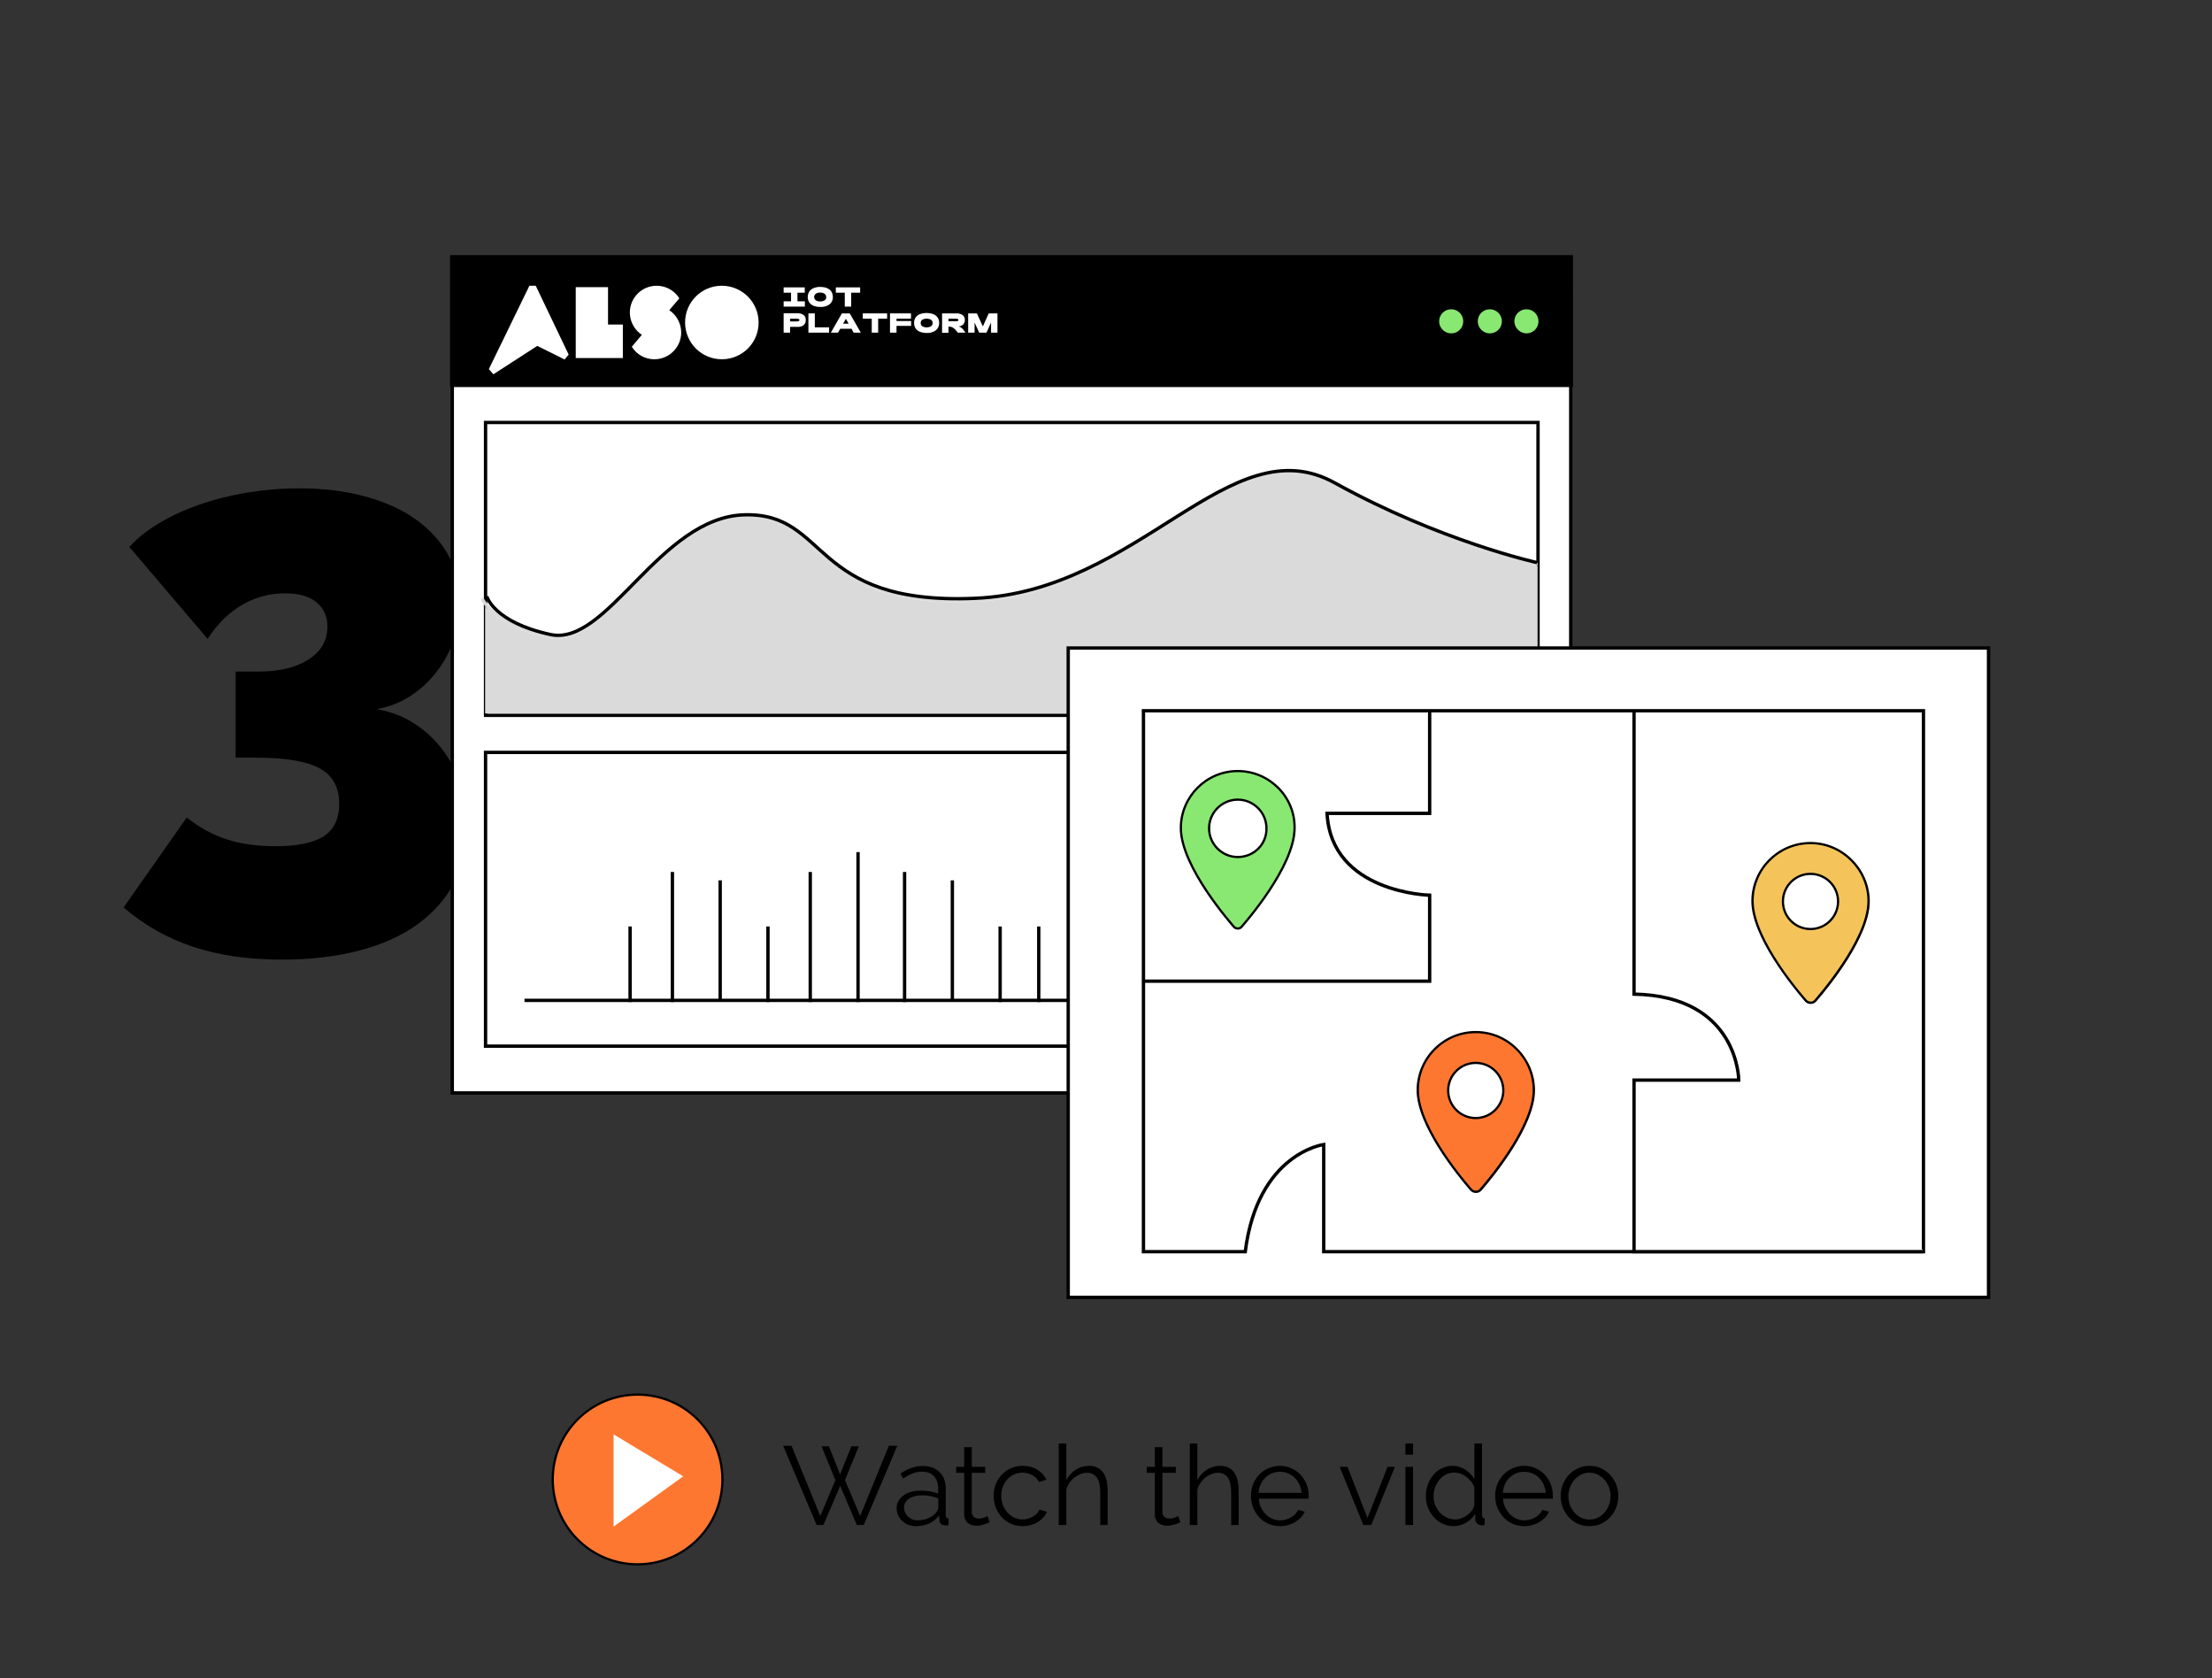 <svg width="650" height="493" viewBox="0 0 650 493" fill="none" xmlns="http://www.w3.org/2000/svg">
<rect x="0" y="0" width="650" height="493" fill="#333333" stroke="none"/>
<path d="M110.635 208.346C114.604 209.002 118.212 210.314 121.459 212.381C124.706 214.414 127.527 216.973 129.889 220.056C132.25 223.106 134.087 226.583 135.432 230.486C136.777 234.39 137.433 238.49 137.433 242.852C137.433 248.855 136.153 254.267 133.595 259.121C131.037 263.975 127.429 268.075 122.771 271.487C118.113 274.865 112.406 277.456 105.649 279.227C98.892 280.999 91.283 281.917 82.853 281.917C73.013 281.917 64.354 280.671 56.81 278.178C49.266 275.685 42.443 271.815 36.31 266.599L54.875 240.163C58.581 243.115 62.517 245.247 66.65 246.591C70.783 247.936 75.539 248.592 80.918 248.592C87.412 248.592 92.168 247.608 95.186 245.64C98.171 243.672 99.68 240.491 99.68 236.161C99.68 231.306 97.777 227.83 93.94 225.73C90.102 223.631 83.87 222.582 75.178 222.582H69.241V197.293H75.932C82.066 197.293 86.986 196.112 90.66 193.75C94.366 191.389 96.203 188.174 96.203 184.074C96.203 181.024 95.12 178.63 92.956 176.891C90.791 175.153 87.708 174.3 83.772 174.3C79.311 174.3 75.112 175.415 71.242 177.645C67.339 179.876 63.928 183.222 61.008 187.682L38.015 160.688C40.311 158.129 43.231 155.801 46.74 153.701C50.25 151.602 54.219 149.765 58.614 148.257C63.009 146.715 67.7 145.534 72.685 144.714C77.671 143.894 82.755 143.468 88.003 143.468C95.022 143.468 101.484 144.255 107.355 145.862C113.226 147.469 118.212 149.733 122.279 152.652C126.379 155.604 129.561 159.146 131.857 163.279C134.153 167.445 135.301 172.069 135.301 177.153C135.301 180.991 134.645 184.632 133.398 188.076C132.119 191.52 130.413 194.636 128.216 197.457C126.051 200.278 123.46 202.639 120.475 204.542C117.523 206.444 114.21 207.723 110.635 208.346Z" fill="black"/>
<path d="M241.409 424.893H243.574L246.854 433.158L250.167 424.893H252.364L248.297 434.831L252.758 445.36L261.187 424.729H263.68L253.807 448.017H251.774L246.887 436.504L241.967 448.017H239.966L230.126 424.729H232.586L241.048 445.36L245.476 434.831L241.409 424.893Z" fill="black"/>
<path d="M269.158 448.345C268.338 448.345 267.583 448.214 266.895 447.951C266.206 447.689 265.615 447.295 265.091 446.803C264.566 446.311 264.172 445.754 263.91 445.13C263.615 444.474 263.483 443.786 263.483 443.031C263.483 442.277 263.647 441.588 264.008 440.965C264.369 440.342 264.861 439.784 265.484 439.325C266.107 438.866 266.862 438.505 267.747 438.275C268.633 438.013 269.584 437.914 270.634 437.914C271.519 437.914 272.405 437.98 273.291 438.144C274.176 438.308 274.996 438.505 275.685 438.8V437.258C275.685 435.75 275.259 434.569 274.406 433.65C273.553 432.732 272.372 432.338 270.863 432.338C269.978 432.338 269.092 432.502 268.174 432.863C267.255 433.224 266.337 433.716 265.386 434.372L264.599 432.896C266.796 431.42 268.961 430.666 271.027 430.666C273.159 430.666 274.865 431.256 276.079 432.47C277.292 433.683 277.915 435.323 277.915 437.455V445.163C277.915 445.786 278.178 446.082 278.735 446.082V448.05C278.375 448.115 278.079 448.148 277.883 448.148C277.325 448.148 276.866 448.017 276.538 447.722C276.21 447.427 276.046 447.033 276.046 446.541L275.98 445.196C275.193 446.213 274.209 447 273.028 447.558C271.847 448.083 270.535 448.345 269.158 448.345ZM269.683 446.639C270.831 446.639 271.913 446.41 272.897 445.983C273.881 445.557 274.603 444.967 275.127 444.245C275.324 444.048 275.455 443.851 275.554 443.589C275.652 443.359 275.718 443.162 275.718 442.966V440.178C274.963 439.882 274.209 439.686 273.422 439.522C272.635 439.358 271.815 439.292 270.962 439.292C269.387 439.292 268.108 439.62 267.124 440.276C266.14 440.932 265.648 441.785 265.648 442.867C265.648 443.392 265.747 443.884 265.976 444.343C266.173 444.802 266.468 445.196 266.829 445.557C267.19 445.885 267.616 446.147 268.108 446.377C268.6 446.541 269.125 446.639 269.683 446.639Z" fill="black"/>
<path d="M290.806 447.197C290.675 447.263 290.478 447.361 290.215 447.459C289.953 447.558 289.691 447.689 289.363 447.787C289.035 447.886 288.674 447.984 288.247 448.083C287.821 448.181 287.395 448.214 286.935 448.214C286.443 448.214 285.984 448.148 285.558 448.017C285.131 447.886 284.738 447.689 284.41 447.427C284.082 447.164 283.819 446.803 283.623 446.377C283.426 445.951 283.327 445.491 283.327 444.934V432.699H280.966V430.928H283.327V425.155H285.558V430.928H289.494V432.699H285.558V444.311C285.591 444.934 285.82 445.393 286.214 445.688C286.607 445.983 287.099 446.115 287.591 446.115C288.215 446.115 288.772 446.016 289.264 445.819C289.756 445.623 290.051 445.459 290.183 445.36L290.806 447.197Z" fill="black"/>
<path d="M291.987 439.423C291.987 438.21 292.184 437.095 292.61 436.012C293.036 434.93 293.627 434.011 294.381 433.224C295.136 432.437 296.054 431.781 297.071 431.322C298.12 430.863 299.268 430.633 300.548 430.633C302.155 430.633 303.565 430.994 304.779 431.748C305.992 432.47 306.878 433.454 307.501 434.7L305.336 435.389C304.844 434.503 304.188 433.815 303.336 433.355C302.483 432.863 301.499 432.634 300.449 432.634C299.564 432.634 298.744 432.798 297.989 433.159C297.235 433.519 296.579 433.979 296.021 434.569C295.464 435.159 295.037 435.881 294.709 436.701C294.381 437.521 294.217 438.439 294.217 439.423C294.217 440.375 294.381 441.293 294.709 442.146C295.037 442.999 295.496 443.72 296.054 444.376C296.612 444.999 297.3 445.491 298.055 445.852C298.809 446.213 299.629 446.377 300.449 446.377C301.007 446.377 301.532 446.311 302.089 446.147C302.614 445.983 303.106 445.787 303.565 445.524C304.024 445.262 304.418 444.934 304.746 444.573C305.074 444.212 305.304 443.851 305.435 443.458L307.632 444.114C307.403 444.737 307.042 445.295 306.583 445.787C306.124 446.311 305.599 446.738 304.943 447.131C304.32 447.525 303.631 447.82 302.876 448.017C302.122 448.214 301.335 448.345 300.548 448.345C299.301 448.345 298.153 448.115 297.104 447.656C296.054 447.197 295.136 446.541 294.381 445.721C293.627 444.901 293.036 443.95 292.61 442.867C292.216 441.785 291.987 440.637 291.987 439.423Z" fill="black"/>
<path d="M325.541 448.017H323.311V438.472C323.311 436.537 322.983 435.061 322.327 434.11C321.671 433.159 320.687 432.666 319.375 432.666C318.752 432.666 318.096 432.798 317.472 433.06C316.849 433.323 316.259 433.651 315.701 434.077C315.144 434.503 314.684 435.028 314.258 435.619C313.864 436.209 313.569 436.865 313.34 437.554V448.017H311.109V424.073H313.34V434.799C314.028 433.519 314.947 432.503 316.16 431.748C317.374 430.994 318.653 430.633 320.064 430.633C321.048 430.633 321.868 430.797 322.556 431.19C323.245 431.551 323.803 432.043 324.229 432.699C324.656 433.355 324.984 434.11 325.18 435.028C325.377 435.947 325.476 436.931 325.476 438.013V448.017H325.541Z" fill="black"/>
<path d="M346.861 447.197C346.73 447.263 346.533 447.361 346.271 447.459C346.009 447.558 345.713 447.689 345.385 447.787C345.057 447.886 344.697 447.984 344.27 448.083C343.844 448.181 343.417 448.214 342.958 448.214C342.466 448.214 342.007 448.148 341.581 448.017C341.154 447.886 340.761 447.689 340.433 447.427C340.105 447.164 339.842 446.803 339.645 446.377C339.449 445.951 339.35 445.491 339.35 444.934V432.699H336.989V430.928H339.35V425.155H341.581V430.928H345.517V432.699H341.581V444.311C341.613 444.934 341.843 445.393 342.237 445.688C342.63 445.983 343.122 446.115 343.614 446.115C344.237 446.115 344.795 446.016 345.287 445.819C345.779 445.623 346.074 445.459 346.205 445.36L346.861 447.197Z" fill="black"/>
<path d="M364.016 448.017H361.785V438.472C361.785 436.537 361.457 435.061 360.801 434.11C360.145 433.159 359.161 432.666 357.849 432.666C357.226 432.666 356.603 432.798 355.947 433.06C355.324 433.323 354.733 433.651 354.208 434.077C353.651 434.503 353.192 435.028 352.765 435.619C352.372 436.209 352.076 436.865 351.847 437.554V448.017H349.616V424.073H351.847V434.799C352.536 433.519 353.454 432.503 354.668 431.748C355.881 430.994 357.16 430.633 358.571 430.633C359.555 430.633 360.375 430.797 361.064 431.19C361.753 431.551 362.31 432.043 362.737 432.699C363.163 433.355 363.491 434.11 363.688 435.028C363.885 435.947 363.983 436.931 363.983 438.013V448.017H364.016Z" fill="black"/>
<path d="M376.152 448.345C374.906 448.345 373.758 448.115 372.708 447.656C371.658 447.197 370.773 446.541 370.018 445.721C369.264 444.901 368.673 443.95 368.214 442.867C367.788 441.785 367.591 440.637 367.591 439.423C367.591 438.21 367.788 437.095 368.214 436.045C368.641 434.995 369.231 434.044 369.985 433.257C370.74 432.47 371.625 431.814 372.675 431.355C373.725 430.895 374.873 430.633 376.086 430.633C377.333 430.633 378.481 430.863 379.498 431.355C380.547 431.814 381.433 432.47 382.187 433.257C382.942 434.077 383.499 434.995 383.926 436.045C384.352 437.095 384.549 438.21 384.549 439.391C384.549 439.555 384.549 439.751 384.549 439.915C384.549 440.079 384.549 440.211 384.516 440.276H369.887C369.953 441.195 370.149 442.047 370.543 442.835C370.904 443.622 371.363 444.278 371.921 444.835C372.478 445.393 373.134 445.852 373.889 446.18C374.61 446.508 375.398 446.639 376.218 446.639C376.775 446.639 377.3 446.574 377.858 446.41C378.415 446.246 378.907 446.049 379.366 445.787C379.826 445.524 380.252 445.196 380.613 444.803C380.974 444.409 381.269 443.983 381.466 443.556L383.401 444.081C383.138 444.704 382.778 445.295 382.286 445.787C381.794 446.311 381.236 446.738 380.613 447.131C379.99 447.525 379.268 447.82 378.514 448.017C377.792 448.247 377.005 448.345 376.152 448.345ZM382.45 438.571C382.384 437.652 382.154 436.832 381.794 436.045C381.433 435.291 380.974 434.635 380.416 434.11C379.858 433.552 379.202 433.126 378.481 432.831C377.759 432.535 376.972 432.371 376.119 432.371C375.299 432.371 374.512 432.535 373.758 432.831C373.003 433.126 372.38 433.552 371.789 434.11C371.232 434.667 370.773 435.323 370.445 436.078C370.117 436.832 369.887 437.685 369.854 438.571H382.45Z" fill="black"/>
<path d="M400.621 448.017L393.667 430.928H395.963L401.834 445.951L407.738 430.928H409.903L402.949 448.017H400.621Z" fill="black"/>
<path d="M412.986 427.353V424.073H415.217V427.353H412.986ZM412.986 448.017V430.928H415.217V448.017H412.986Z" fill="black"/>
<path d="M427.156 448.345C425.975 448.345 424.893 448.083 423.876 447.623C422.859 447.131 422.006 446.475 421.285 445.655C420.563 444.835 420.006 443.917 419.579 442.867C419.186 441.818 418.989 440.703 418.989 439.555C418.989 438.341 419.186 437.193 419.579 436.111C419.973 435.028 420.53 434.077 421.219 433.257C421.908 432.437 422.728 431.814 423.679 431.354C424.63 430.895 425.68 430.633 426.795 430.633C428.238 430.633 429.518 431.027 430.633 431.781C431.748 432.535 432.634 433.454 433.257 434.503V424.073H435.487V445.131C435.487 445.754 435.75 446.049 436.274 446.049V448.017C435.946 448.083 435.684 448.115 435.487 448.115C434.962 448.115 434.503 447.951 434.11 447.623C433.716 447.295 433.519 446.869 433.519 446.377V444.704C432.83 445.819 431.912 446.705 430.764 447.361C429.616 448.017 428.402 448.345 427.156 448.345ZM427.648 446.377C428.206 446.377 428.763 446.279 429.386 446.049C430.01 445.819 430.6 445.524 431.125 445.131C431.682 444.737 432.142 444.311 432.502 443.786C432.896 443.261 433.126 442.736 433.224 442.146V436.865C432.994 436.275 432.699 435.717 432.273 435.225C431.846 434.7 431.387 434.241 430.862 433.847C430.338 433.454 429.747 433.159 429.157 432.929C428.534 432.699 427.943 432.601 427.353 432.601C426.434 432.601 425.614 432.798 424.86 433.191C424.106 433.585 423.482 434.11 422.925 434.766C422.4 435.422 421.974 436.143 421.678 436.996C421.383 437.816 421.252 438.669 421.252 439.555C421.252 440.473 421.416 441.359 421.744 442.179C422.072 442.999 422.531 443.753 423.089 444.343C423.646 444.967 424.335 445.459 425.122 445.819C425.942 446.18 426.762 446.377 427.648 446.377Z" fill="black"/>
<path d="M447.918 448.345C446.672 448.345 445.524 448.115 444.474 447.656C443.425 447.197 442.539 446.541 441.785 445.721C441.03 444.901 440.44 443.95 439.981 442.867C439.554 441.785 439.358 440.637 439.358 439.423C439.358 438.21 439.554 437.095 439.981 436.045C440.407 434.995 440.998 434.044 441.752 433.257C442.506 432.47 443.392 431.814 444.442 431.355C445.491 430.895 446.639 430.633 447.853 430.633C449.099 430.633 450.247 430.863 451.264 431.355C452.314 431.814 453.199 432.47 453.954 433.257C454.708 434.077 455.266 434.995 455.692 436.045C456.119 437.095 456.315 438.21 456.315 439.391C456.315 439.555 456.315 439.751 456.315 439.915C456.315 440.079 456.315 440.211 456.283 440.276H441.654C441.719 441.195 441.916 442.047 442.31 442.835C442.67 443.622 443.13 444.278 443.687 444.835C444.245 445.393 444.901 445.852 445.655 446.18C446.377 446.508 447.164 446.639 447.984 446.639C448.542 446.639 449.067 446.574 449.624 446.41C450.182 446.246 450.674 446.049 451.133 445.787C451.592 445.524 452.018 445.196 452.379 444.803C452.74 444.409 453.035 443.983 453.232 443.556L455.167 444.081C454.905 444.704 454.544 445.295 454.052 445.787C453.56 446.311 453.003 446.738 452.379 447.131C451.756 447.525 451.035 447.82 450.28 448.017C449.559 448.247 448.771 448.345 447.918 448.345ZM454.216 438.571C454.151 437.652 453.921 436.832 453.56 436.045C453.199 435.291 452.74 434.635 452.183 434.11C451.625 433.552 450.969 433.126 450.247 432.831C449.526 432.535 448.739 432.371 447.886 432.371C447.066 432.371 446.279 432.535 445.524 432.831C444.77 433.126 444.147 433.552 443.556 434.11C442.998 434.667 442.539 435.323 442.211 436.078C441.883 436.832 441.654 437.685 441.621 438.571H454.216Z" fill="black"/>
<path d="M467.074 448.345C465.827 448.345 464.679 448.115 463.663 447.656C462.646 447.197 461.76 446.541 461.006 445.721C460.251 444.901 459.661 443.983 459.235 442.9C458.808 441.818 458.611 440.703 458.611 439.522C458.611 438.308 458.808 437.193 459.235 436.111C459.661 435.028 460.251 434.11 461.006 433.29C461.76 432.47 462.646 431.847 463.695 431.355C464.712 430.863 465.86 430.633 467.074 430.633C468.287 430.633 469.435 430.863 470.452 431.355C471.502 431.847 472.387 432.47 473.142 433.29C473.896 434.11 474.487 435.028 474.913 436.111C475.339 437.193 475.536 438.308 475.536 439.522C475.536 440.703 475.339 441.818 474.913 442.9C474.487 443.983 473.929 444.901 473.142 445.721C472.387 446.541 471.502 447.164 470.452 447.656C469.468 448.115 468.32 448.345 467.074 448.345ZM460.875 439.555C460.875 440.506 461.039 441.424 461.367 442.244C461.695 443.064 462.154 443.786 462.679 444.409C463.236 445.032 463.892 445.524 464.647 445.885C465.401 446.246 466.221 446.41 467.074 446.41C467.927 446.41 468.714 446.246 469.468 445.885C470.223 445.524 470.879 445.032 471.436 444.409C471.994 443.786 472.453 443.064 472.781 442.211C473.109 441.391 473.273 440.473 473.273 439.522C473.273 438.571 473.109 437.685 472.781 436.865C472.453 436.045 471.994 435.291 471.436 434.667C470.879 434.044 470.19 433.552 469.468 433.191C468.714 432.831 467.894 432.634 467.074 432.634C466.221 432.634 465.434 432.798 464.679 433.191C463.925 433.552 463.269 434.044 462.711 434.667C462.154 435.291 461.695 436.045 461.367 436.898C461.039 437.685 460.875 438.603 460.875 439.555Z" fill="black"/>
<path d="M212.278 434.68C212.307 420.913 201.17 409.728 187.402 409.699C173.635 409.67 162.451 420.807 162.421 434.574C162.392 448.342 173.529 459.526 187.297 459.555C201.064 459.584 212.248 448.447 212.278 434.68Z" fill="#FE7731"/>
<path d="M187.354 410.034C200.967 410.034 211.955 421.022 211.955 434.635C211.955 448.247 200.934 459.235 187.354 459.235C173.775 459.235 162.754 448.247 162.754 434.635C162.754 421.022 173.775 410.034 187.354 410.034ZM187.354 409.378C173.414 409.378 162.098 420.694 162.098 434.635C162.098 448.575 173.414 459.891 187.354 459.891C201.295 459.891 212.611 448.575 212.611 434.635C212.611 427.878 209.987 421.547 205.231 416.791C200.475 412.002 194.111 409.378 187.354 409.378Z" fill="black"/>
<path d="M180.302 421.383V448.476L200.77 433.716L180.302 421.383Z" fill="white"/>
<path d="M132.906 321.08V86.166H461.563V321.08H132.906Z" fill="white" stroke="black" stroke-width="0.984" stroke-miterlimit="10"/>
<path d="M462.055 75.112H132.414V113.554H462.055V75.112Z" fill="black" stroke="black" stroke-width="0.328" stroke-miterlimit="10"/>
<path d="M426.434 97.941C428.402 97.941 429.977 96.367 429.977 94.399C429.977 92.431 428.402 90.856 426.434 90.856C424.466 90.856 422.892 92.431 422.892 94.399C422.892 96.334 424.499 97.941 426.434 97.941Z" fill="#89E872"/>
<path d="M437.783 97.941C439.751 97.941 441.326 96.367 441.326 94.399C441.326 92.431 439.751 90.856 437.783 90.856C435.815 90.856 434.241 92.431 434.241 94.399C434.241 96.334 435.848 97.941 437.783 97.941Z" fill="#89E872"/>
<path d="M448.541 97.941C450.509 97.941 452.084 96.367 452.084 94.399C452.084 92.431 450.509 90.856 448.541 90.856C446.573 90.856 444.999 92.431 444.999 94.399C444.999 96.334 446.705 97.941 448.541 97.941Z" fill="#89E872"/>
<path d="M452.051 124.116H142.68V210.15H451.953V124.116H452.051Z" fill="white" stroke="black" stroke-width="0.984" stroke-miterlimit="10"/>
<path d="M255.283 172.168L254.299 172.201C247.575 169.216 243.213 165.28 239.31 161.77C233.537 156.555 228.584 152.094 218.35 152.324C205.46 152.652 195.029 163.246 185.845 172.594C185.222 173.218 184.599 173.841 184.009 174.464L183.353 174.497C193.291 164.493 204.279 152.258 218.35 151.897C236.062 151.438 238.227 164.985 255.283 172.168Z" fill="#DADADA"/>
<path d="M451.822 165.805V209.593H142.549V178.039C144.616 180.598 149.634 184.927 161.114 187.453C161.934 187.617 162.754 187.715 163.541 187.715C170.331 187.715 176.793 181.713 183.976 174.431C184.599 173.808 185.189 173.185 185.813 172.562C195.03 163.214 205.46 152.619 218.318 152.291C228.551 152.029 233.504 156.522 239.277 161.738C243.18 165.247 247.543 169.183 254.267 172.168C260.564 174.956 268.895 176.924 280.867 176.924C282.475 176.924 284.18 176.891 285.951 176.826C296.316 176.399 305.664 173.874 314.291 170.266C324.721 165.903 334.036 160.032 342.696 154.554C360.244 143.468 375.397 133.923 391.535 142.845C418.038 157.506 443.523 164.329 450.083 165.936C451.1 166.198 451.658 166.297 451.69 166.33L451.789 165.903L451.822 165.805Z" fill="#DADADA"/>
<path d="M451.789 165.903L450.083 165.969C443.556 164.361 418.037 157.539 391.535 142.877C375.397 133.956 360.244 143.501 342.696 154.587C334.004 160.065 324.688 165.936 314.291 170.298L313.011 170.331C345.418 157.244 367.132 128.872 391.765 142.484C422.629 159.54 451.789 165.903 451.789 165.903Z" fill="#DADADA"/>
<path d="M451.887 165.477L451.822 165.838L451.789 165.903L451.69 166.33C451.658 166.33 451.1 166.198 450.083 165.936C443.556 164.329 418.038 157.506 391.535 142.845C375.397 133.923 360.244 143.468 342.696 154.554C334.004 160.032 324.688 165.903 314.291 170.266C305.697 173.874 296.349 176.399 285.951 176.826C284.18 176.891 282.507 176.924 280.867 176.924C268.895 176.924 260.564 174.956 254.267 172.168C247.542 169.183 243.18 165.247 239.277 161.738C233.504 156.522 228.551 152.061 218.318 152.291C205.427 152.619 194.997 163.214 185.813 172.562C185.189 173.185 184.566 173.808 183.976 174.431C176.793 181.68 170.331 187.715 163.541 187.715C162.721 187.715 161.934 187.617 161.114 187.453C149.634 184.927 144.583 180.598 142.549 178.039C141.598 176.858 141.27 176.038 141.237 175.94L141.664 175.776L142.09 175.612C142.09 175.612 142.123 175.678 142.156 175.743C142.221 175.874 142.353 176.137 142.582 176.465C143.074 177.219 143.96 178.4 145.567 179.712C148.093 181.811 152.881 184.698 161.344 186.534C168.396 188.076 175.153 182.041 182.729 174.431C183.549 173.611 184.369 172.758 185.222 171.906C194.538 162.426 205.099 151.701 218.35 151.373C228.912 151.11 234.029 155.702 239.933 161.049C243.934 164.657 248.461 168.757 255.415 171.676C255.743 171.807 256.071 171.938 256.399 172.07C264.205 175.153 273.914 176.399 285.951 175.907C295.299 175.546 303.828 173.382 311.732 170.331C323.016 165.936 332.987 159.638 342.269 153.8C360.047 142.582 375.397 132.873 391.994 142.057C421.711 158.49 450.149 165.05 451.822 165.411C451.854 165.444 451.887 165.477 451.887 165.477Z" fill="#DADADA"/>
<path d="M450.936 221.04H142.68V307.337H450.969V221.04H450.936Z" fill="white" stroke="black" stroke-width="0.984" stroke-miterlimit="10"/>
<path d="M154.128 293.889H434.962H154.128Z" fill="white"/>
<path d="M154.128 293.889H434.962" stroke="black" stroke-width="0.984" stroke-miterlimit="10"/>
<path d="M211.626 258.629V294.25V258.629Z" fill="white"/>
<path d="M211.626 258.629V294.25" stroke="black" stroke-width="0.984" stroke-miterlimit="10"/>
<path d="M197.588 256.169V294.381V256.169Z" fill="white"/>
<path d="M197.588 256.169V294.381" stroke="black" stroke-width="0.984" stroke-miterlimit="10"/>
<path d="M185.157 272.175V294.381V272.175Z" fill="white"/>
<path d="M185.157 272.175V294.381" stroke="black" stroke-width="0.984" stroke-miterlimit="10"/>
<path d="M252.135 250.331V294.381V250.331Z" fill="white"/>
<path d="M252.135 250.331V294.381" stroke="black" stroke-width="0.984" stroke-miterlimit="10"/>
<path d="M238.096 256.169V294.381V256.169Z" fill="white"/>
<path d="M238.096 256.169V294.381" stroke="black" stroke-width="0.984" stroke-miterlimit="10"/>
<path d="M225.665 272.175V294.381V272.175Z" fill="white"/>
<path d="M225.665 272.175V294.381" stroke="black" stroke-width="0.984" stroke-miterlimit="10"/>
<path d="M279.851 258.629V294.25V258.629Z" fill="white"/>
<path d="M279.851 258.629V294.25" stroke="black" stroke-width="0.984" stroke-miterlimit="10"/>
<path d="M265.812 256.169V294.381V256.169Z" fill="white"/>
<path d="M265.812 256.169V294.381" stroke="black" stroke-width="0.984" stroke-miterlimit="10"/>
<path d="M410.69 238.359V294.25V238.359Z" fill="white"/>
<path d="M410.69 238.359V294.25" stroke="black" stroke-width="0.984" stroke-miterlimit="10"/>
<path d="M397.013 247.149V294.25V247.149Z" fill="white"/>
<path d="M397.013 247.149V294.25" stroke="black" stroke-width="0.984" stroke-miterlimit="10"/>
<path d="M383.204 242.983V294.348V242.983Z" fill="white"/>
<path d="M383.204 242.983V294.348" stroke="black" stroke-width="0.984" stroke-miterlimit="10"/>
<path d="M371.757 258.629V294.25V258.629Z" fill="white"/>
<path d="M371.757 258.629V294.25" stroke="black" stroke-width="0.984" stroke-miterlimit="10"/>
<path d="M318.653 258.629V294.25V258.629Z" fill="white"/>
<path d="M318.653 258.629V294.25" stroke="black" stroke-width="0.984" stroke-miterlimit="10"/>
<path d="M357.718 256.169V294.381V256.169Z" fill="white"/>
<path d="M357.718 256.169V294.381" stroke="black" stroke-width="0.984" stroke-miterlimit="10"/>
<path d="M345.385 272.175V294.381V272.175Z" fill="white"/>
<path d="M345.385 272.175V294.381" stroke="black" stroke-width="0.984" stroke-miterlimit="10"/>
<path d="M331.97 272.175V294.381V272.175Z" fill="white"/>
<path d="M331.97 272.175V294.381" stroke="black" stroke-width="0.984" stroke-miterlimit="10"/>
<path d="M305.238 272.175V294.381V272.175Z" fill="white"/>
<path d="M305.238 272.175V294.381" stroke="black" stroke-width="0.984" stroke-miterlimit="10"/>
<path d="M293.889 272.175V294.381V272.175Z" fill="white"/>
<path d="M293.889 272.175V294.381" stroke="black" stroke-width="0.984" stroke-miterlimit="10"/>
<path d="M143.041 175.185C143.041 175.185 145.009 182.762 161.705 186.403C178.531 190.077 193.816 151.865 218.81 151.241C243.803 150.618 237.834 177.842 286.411 175.776C334.988 173.808 361.359 124.772 392.224 141.861C423.089 158.949 451.658 165.28 451.658 165.28" stroke="black" stroke-width="0.984" stroke-miterlimit="10"/>
<path d="M584.367 190.372H313.897V381.137H584.334V190.372H584.367Z" fill="white" stroke="black" stroke-width="0.984" stroke-miterlimit="10"/>
<path d="M365.918 367.722H336.004V208.806H565.212V367.722H388.977V336.234C388.977 336.234 369.559 338.793 365.918 367.722Z" fill="white" stroke="black" stroke-width="0.984" stroke-miterlimit="10"/>
<path d="M336.004 288.248H420.104V262.991C420.104 262.991 391.174 262.368 389.961 238.949H420.104V208.674" fill="white"/>
<path d="M336.004 288.248H420.104V262.991C420.104 262.991 391.174 262.368 389.961 238.949H420.104V208.674" stroke="black" stroke-width="0.984" stroke-miterlimit="10"/>
<path d="M565.212 367.722H480.161V317.308H510.927C510.927 317.308 510.927 292.643 480.161 292.052V208.674" fill="white"/>
<path d="M565.212 367.722H480.161V317.308H510.927C510.927 317.308 510.927 292.643 480.161 292.052V208.674" stroke="black" stroke-width="0.984" stroke-miterlimit="10"/>
<path d="M433.683 350.076C433.158 350.076 432.666 349.879 432.306 349.518C432.273 349.453 432.207 349.387 432.109 349.321C428.468 345.09 416.562 330.527 416.562 320.26C416.562 310.847 424.204 303.204 433.618 303.204C443.031 303.204 450.674 310.847 450.674 320.26C450.674 330.527 438.8 345.09 435.126 349.321C435.061 349.42 434.995 349.485 434.962 349.518C434.7 349.846 434.208 350.076 433.683 350.076ZM433.65 312.257C429.19 312.257 425.549 315.898 425.549 320.359C425.549 324.82 429.19 328.46 433.65 328.46C438.111 328.46 441.752 324.82 441.752 320.359C441.752 315.898 438.111 312.257 433.65 312.257Z" fill="#FE7731"/>
<path d="M433.65 303.532C442.933 303.532 450.378 311.109 450.378 320.26C450.378 331.74 435.356 348.567 434.766 349.321C434.536 349.617 434.11 349.781 433.716 349.781C433.29 349.781 432.863 349.617 432.568 349.321C431.945 348.6 416.955 331.74 416.955 320.26C416.922 311.076 424.368 303.532 433.65 303.532ZM433.65 328.788C438.275 328.788 442.08 325.016 442.08 320.359C442.08 315.701 438.308 311.929 433.65 311.929C428.993 311.929 425.221 315.701 425.221 320.359C425.221 325.016 428.993 328.788 433.65 328.788ZM433.65 302.876C424.073 302.876 416.266 310.683 416.266 320.26C416.266 330.658 428.206 345.287 431.879 349.551C431.945 349.649 432.01 349.715 432.043 349.748L432.076 349.781L432.109 349.813C432.535 350.24 433.093 350.469 433.716 350.469C434.339 350.469 434.93 350.207 435.29 349.781C435.323 349.748 435.356 349.682 435.454 349.617C439.128 345.385 451.067 330.724 451.067 320.326C451.067 315.701 449.263 311.372 445.983 308.059C442.67 304.68 438.275 302.876 433.65 302.876ZM433.65 328.132C429.354 328.132 425.877 324.656 425.877 320.359C425.877 316.062 429.354 312.585 433.65 312.585C437.947 312.585 441.424 316.062 441.424 320.359C441.424 324.656 437.914 328.132 433.65 328.132Z" fill="black"/>
<path d="M532.051 294.545C531.526 294.545 531.034 294.348 530.673 293.988C530.64 293.922 530.575 293.856 530.476 293.758C526.836 289.527 514.929 274.963 514.929 264.697C514.929 255.283 522.572 247.641 531.985 247.641C536.512 247.641 540.776 249.412 544.023 252.659C547.27 255.907 549.041 260.171 549.041 264.697C549.041 274.963 537.168 289.527 533.494 293.758C533.428 293.856 533.363 293.922 533.33 293.955C533.068 294.316 532.576 294.545 532.051 294.545ZM532.018 256.727C527.557 256.727 523.916 260.367 523.916 264.828C523.916 269.289 527.557 272.93 532.018 272.93C536.479 272.93 540.12 269.289 540.12 264.828C540.12 260.367 536.479 256.727 532.018 256.727Z" fill="#F4C45B"/>
<path d="M532.018 248.002C541.169 248.002 548.746 255.579 548.746 264.73C548.746 276.21 533.724 293.036 533.133 293.791C532.904 294.086 532.477 294.25 532.084 294.25C531.69 294.25 531.231 294.086 530.936 293.791C530.312 293.069 515.323 276.21 515.323 264.73C515.29 255.546 522.736 248.002 532.018 248.002ZM532.018 273.258C536.643 273.258 540.448 269.486 540.448 264.828C540.448 260.171 536.676 256.399 532.018 256.399C527.36 256.399 523.588 260.171 523.588 264.828C523.588 269.486 527.36 273.258 532.018 273.258ZM532.018 247.346C522.44 247.346 514.634 255.152 514.634 264.73C514.634 275.127 526.573 289.756 530.247 294.02C530.312 294.119 530.378 294.184 530.411 294.217L530.444 294.25L530.477 294.283C530.903 294.709 531.46 294.939 532.084 294.939C532.707 294.939 533.297 294.676 533.658 294.25C533.691 294.217 533.724 294.151 533.822 294.086C537.496 289.855 549.435 275.193 549.435 264.795C549.435 260.203 547.631 255.841 544.318 252.528C540.973 249.15 536.61 247.346 532.018 247.346ZM532.018 272.602C527.721 272.602 524.244 269.125 524.244 264.828C524.244 260.531 527.721 257.055 532.018 257.055C536.315 257.055 539.792 260.531 539.792 264.828C539.792 269.125 536.282 272.602 532.018 272.602Z" fill="black"/>
<path d="M363.721 226.518C354.438 226.518 346.993 234.095 346.993 243.246C346.993 254.726 362.015 271.552 362.606 272.307C363.229 272.93 364.311 272.93 364.803 272.307C365.426 271.585 380.416 254.726 380.416 243.246C380.547 234.062 372.97 226.518 363.721 226.518ZM363.721 251.774C359.096 251.774 355.291 248.002 355.291 243.344C355.291 238.719 359.063 234.915 363.721 234.915C368.346 234.915 372.15 238.687 372.15 243.344C372.249 248.002 368.477 251.774 363.721 251.774Z" fill="#89E872" stroke="black" stroke-width="0.656" stroke-miterlimit="10"/>
<g clip-path="url(#clip0)">
<path d="M178.671 84.36H169.185V105.185H183.024V95.341H178.671V84.36Z" fill="white"/>
<path d="M155.572 83.938L143.65 108.433L144.982 109.96L157.879 101.611L165.903 105.607L167.105 104.177L157.424 83.938H155.572Z" fill="white"/>
<path d="M196.669 91.118L199.625 87.642C199.04 86.7 198.228 85.887 197.318 85.27C193.68 82.866 188.807 83.841 186.403 87.447C183.999 91.053 184.973 95.958 188.612 98.362L185.656 101.871C187.085 104.178 189.619 105.574 192.348 105.542C196.669 105.509 200.177 102.001 200.177 97.648C200.145 95.049 198.845 92.58 196.669 91.118Z" fill="white"/>
<path d="M212.068 83.938C206.09 83.971 201.282 88.811 201.314 94.789C201.347 100.766 206.187 105.574 212.165 105.542H212.198C218.143 105.509 222.951 100.669 222.918 94.724V94.691C222.886 88.746 218.045 83.938 212.068 83.938Z" fill="white"/>
<path d="M236.511 88.519H234.335V85.985H236.479V84.425H230.274V85.985H232.45V88.519H230.274V90.078H236.511V88.519Z" fill="white"/>
<path d="M244.73 87.252C244.73 86.699 244.601 86.147 244.308 85.66C243.983 85.205 243.561 84.848 243.041 84.653C242.424 84.393 241.742 84.295 241.059 84.295C240.377 84.263 239.695 84.393 239.078 84.653C238.558 84.848 238.103 85.205 237.811 85.66C237.518 86.115 237.356 86.667 237.356 87.219C237.323 87.771 237.486 88.324 237.778 88.811C238.103 89.266 238.525 89.623 239.045 89.818C239.695 90.078 240.345 90.175 241.059 90.175C241.742 90.208 242.424 90.078 243.041 89.818C243.561 89.623 243.983 89.266 244.308 88.811C244.601 88.356 244.763 87.804 244.73 87.252ZM242.359 88.194C241.969 88.454 241.514 88.584 241.027 88.551C240.572 88.584 240.085 88.454 239.695 88.194C239.403 87.966 239.24 87.609 239.24 87.252C239.24 86.894 239.403 86.537 239.695 86.309C240.085 86.05 240.54 85.92 240.994 85.952C241.449 85.92 241.937 86.05 242.326 86.309C242.619 86.537 242.781 86.894 242.781 87.252C242.846 87.609 242.651 87.966 242.359 88.194Z" fill="white"/>
<path d="M248.239 90.078H250.123V85.985H252.755V84.425H245.608V85.985H248.239V90.078Z" fill="white"/>
<path d="M236.186 92.554C235.667 92.197 235.049 92.002 234.432 92.034H230.274V97.72H232.158V96.03H234.4C235.017 96.063 235.667 95.9 236.154 95.511C236.576 95.153 236.804 94.601 236.771 94.049C236.836 93.496 236.609 92.944 236.186 92.554ZM234.789 94.276C234.692 94.341 234.594 94.374 234.497 94.406C234.302 94.439 234.075 94.439 233.88 94.439H232.158V93.626H233.88C234.075 93.626 234.27 93.626 234.497 93.659C234.594 93.659 234.724 93.724 234.822 93.789C234.887 93.854 234.919 93.951 234.919 94.049C234.887 94.114 234.854 94.211 234.789 94.276Z" fill="white"/>
<path d="M239.435 92.067H237.551V97.72H243.626V96.16H239.435V92.067Z" fill="white"/>
<path d="M247.394 92.067L244.146 97.72H246.257L246.907 96.583H250.221L250.838 97.72H252.95L249.701 92.067H247.394ZM247.752 95.088L248.564 93.659L249.376 95.088H247.752Z" fill="white"/>
<path d="M253.534 93.626H256.166V97.72H258.05V93.626H260.682V92.067H253.534V93.626Z" fill="white"/>
<path d="M263.443 93.626H267.699V92.067H261.526V97.72H263.443V95.738H267.731V94.309H263.443V93.626Z" fill="white"/>
<path d="M274.261 92.294C272.994 91.84 271.565 91.84 270.298 92.294C269.778 92.489 269.323 92.847 269.031 93.302C268.738 93.756 268.576 94.309 268.608 94.861C268.576 95.413 268.738 95.966 269.031 96.453C269.356 96.908 269.778 97.265 270.298 97.46C270.947 97.72 271.597 97.817 272.279 97.817C272.962 97.85 273.644 97.72 274.261 97.46C274.781 97.265 275.203 96.908 275.528 96.453C275.82 95.966 275.983 95.413 275.983 94.861C275.983 94.309 275.853 93.756 275.528 93.302C275.236 92.847 274.781 92.489 274.261 92.294ZM273.611 95.836C272.799 96.29 271.792 96.29 270.98 95.836C270.915 95.771 270.85 95.738 270.817 95.673C270.395 95.153 270.46 94.374 270.98 93.951C271.792 93.496 272.799 93.496 273.611 93.951C273.904 94.179 274.066 94.536 274.066 94.894C274.066 95.251 273.904 95.608 273.611 95.836Z" fill="white"/>
<path d="M282.35 96.193C282.156 96.063 281.928 95.966 281.668 95.901C282.188 95.868 282.675 95.673 283.033 95.316C283.358 94.959 283.552 94.504 283.52 94.016C283.552 93.464 283.325 92.912 282.903 92.587C282.383 92.23 281.766 92.035 281.148 92.067H276.828V97.752H278.712V95.933H278.744C279.102 95.933 279.459 95.998 279.784 96.128C280.109 96.29 280.401 96.518 280.661 96.778C280.791 96.908 280.921 97.038 281.018 97.168C281.116 97.297 281.278 97.493 281.441 97.72H283.715L283.033 96.81C282.87 96.583 282.61 96.355 282.35 96.193ZM281.408 94.309C281.148 94.374 280.889 94.406 280.629 94.374H278.712V93.626H280.629C280.889 93.626 281.148 93.626 281.408 93.692C281.538 93.724 281.636 93.854 281.636 93.984C281.603 94.146 281.538 94.276 281.408 94.309Z" fill="white"/>
<path d="M290.537 92.067L288.815 95.9L287.061 92.067H284.495V97.72H286.379V94.763L287.743 97.72H289.887L291.219 94.731V97.72H293.104V92.067H290.537Z" fill="white"/>
</g>
<defs>
<clipPath id="clip0">
<rect width="151" height="30.96" fill="white" transform="translate(143 79)"/>
</clipPath>
</defs>
</svg>
